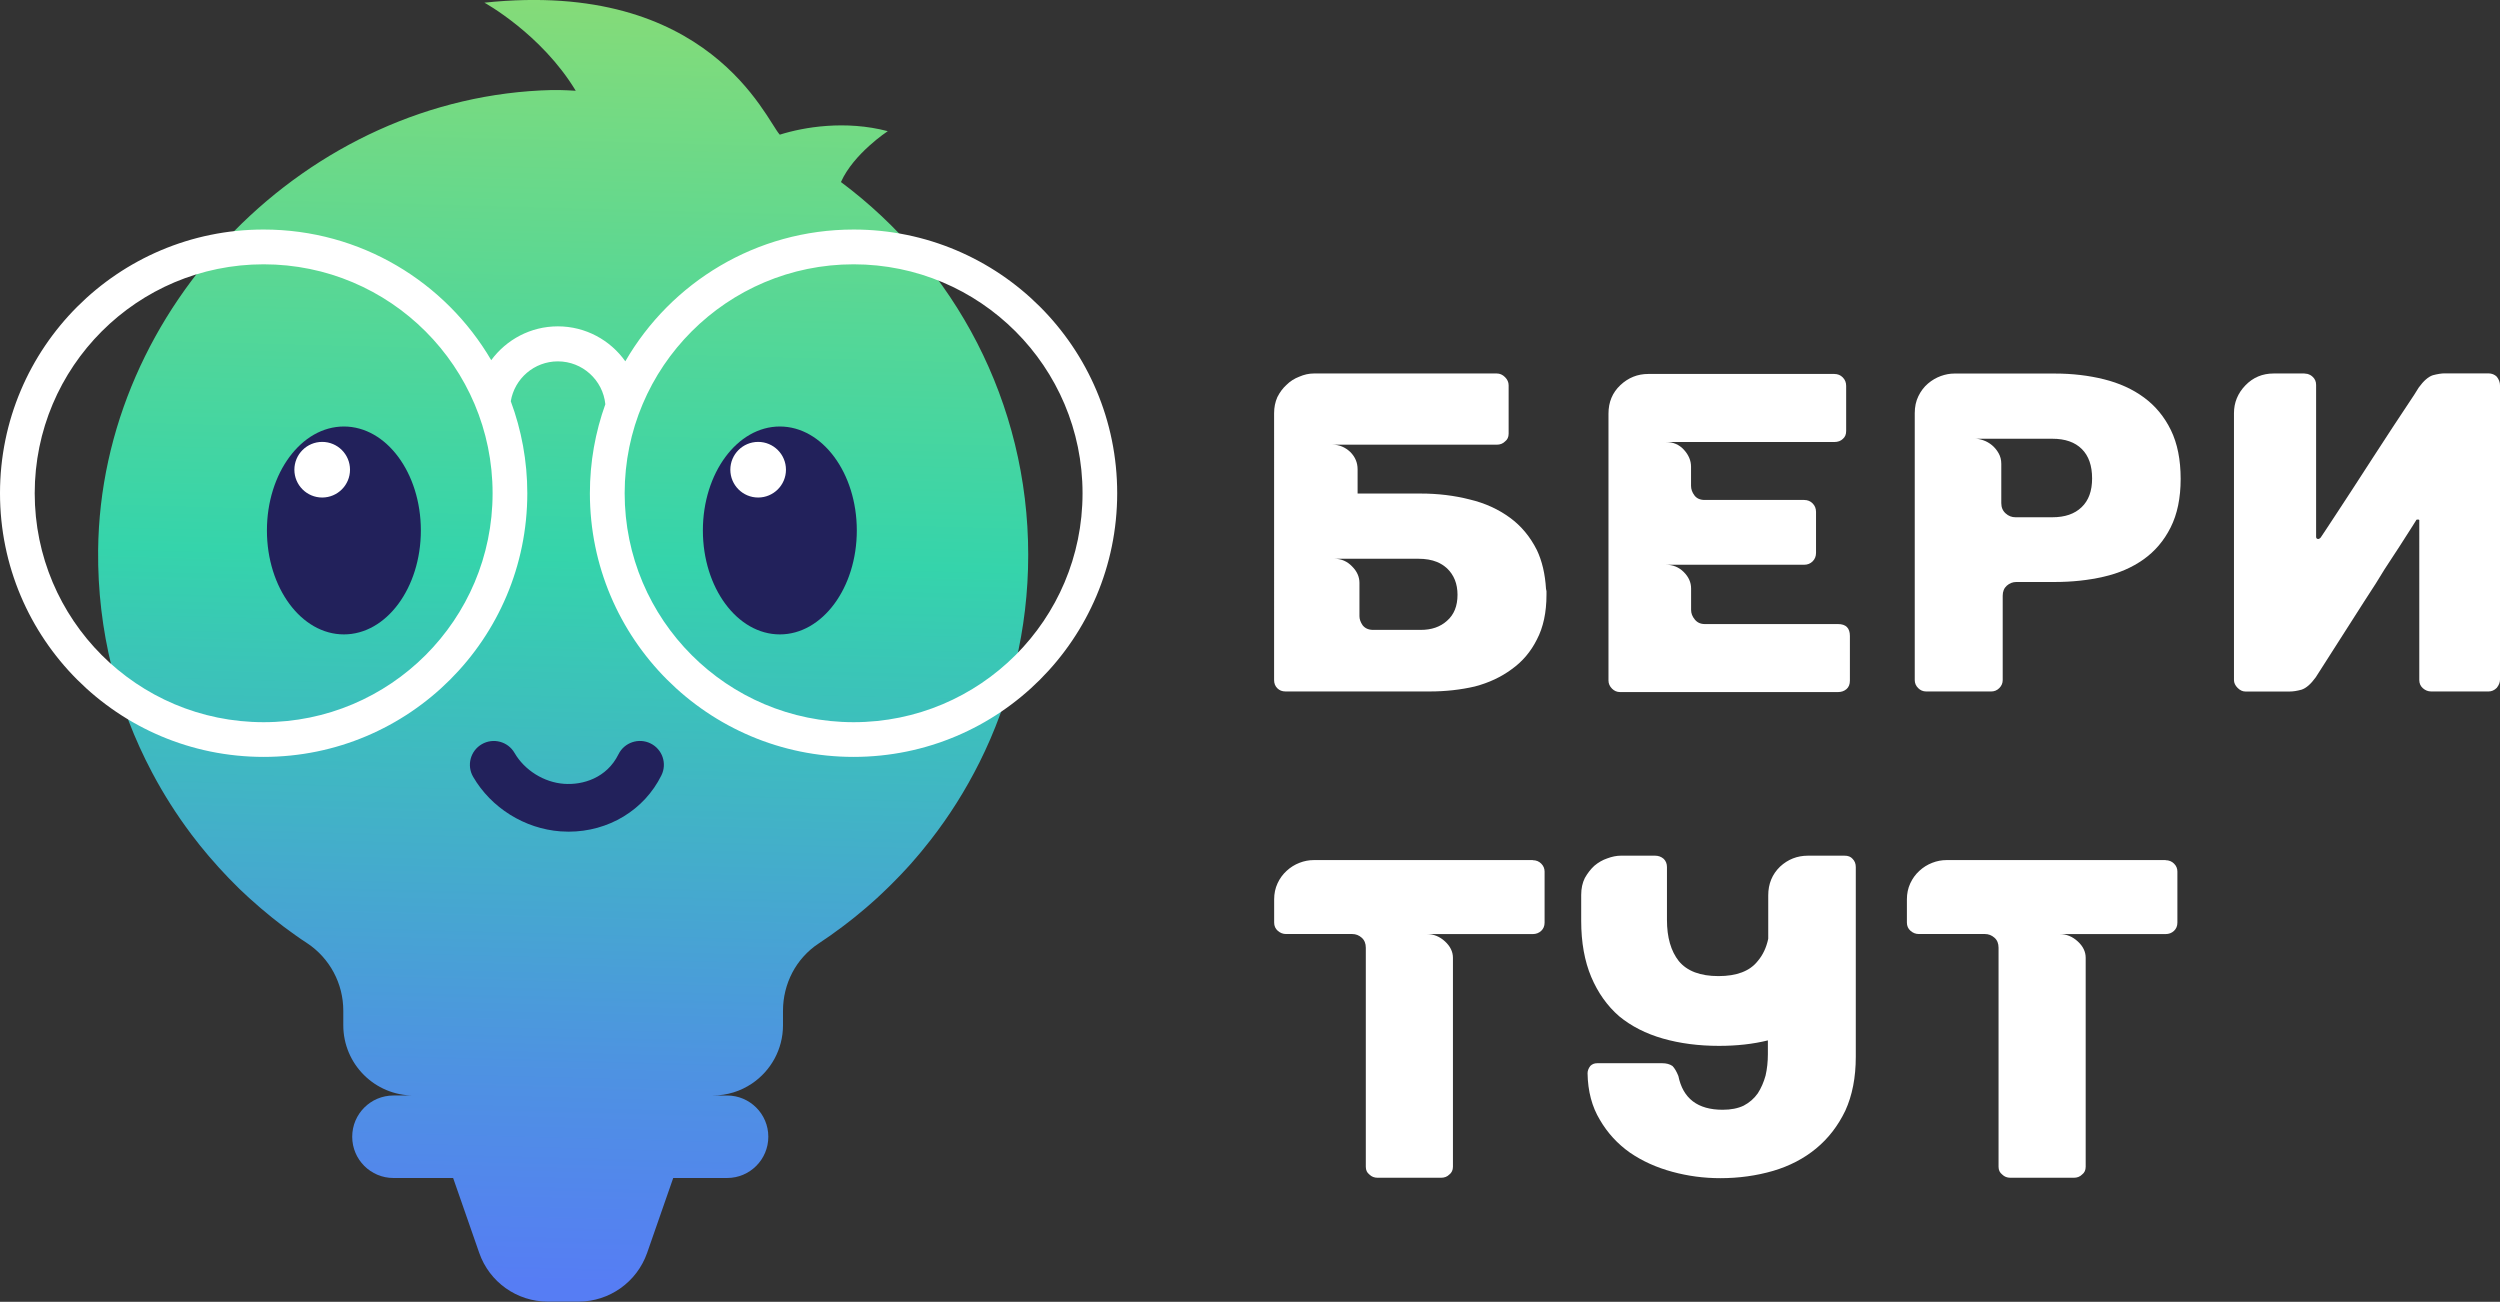<?xml version="1.0" encoding="utf-8"?>
<!-- Generator: Adobe Illustrator 27.6.1, SVG Export Plug-In . SVG Version: 6.00 Build 0)  -->
<svg version="1.1" xmlns="http://www.w3.org/2000/svg" xmlns:xlink="http://www.w3.org/1999/xlink" x="0px" y="0px"
	 viewBox="0 0 420.63 219.03" style="enable-background:new 0 0 420.63 219.03;" xml:space="preserve">
<rect x="0" y="0" width="420.63" height="219.03" fill="#333333" stroke="none"/>
<style type="text/css">
	.st0{fill:url(#SVGID_1_);}
	.st1{fill:#22215B;}
	.st2{fill:#FFFFFF;}
</style>
<g id="Background">
</g>
<g id="Shadow">
</g>
<g id="Graphic_Elements">
	<linearGradient id="SVGID_1_" gradientUnits="userSpaceOnUse" x1="91.494" y1="215.818" x2="98.298" y2="-39.34">
		<stop  offset="0" style="stop-color:#567DF4"/>
		<stop  offset="0.139" style="stop-color:#4E92E2"/>
		<stop  offset="0.426" style="stop-color:#39C9B4"/>
		<stop  offset="0.478" style="stop-color:#35D4AB"/>
		<stop  offset="0.641" style="stop-color:#56D796"/>
		<stop  offset="1" style="stop-color:#A8DF62"/>
	</linearGradient>
	<path class="st0" d="M152.97,145.65c0.13-0.15,0.27-0.3,0.4-0.45c0.46-0.52,0.9-1.04,1.35-1.57c0.09-0.1,0.17-0.21,0.26-0.31
		c0.51-0.61,1.01-1.24,1.5-1.87c0.02-0.02,0.03-0.04,0.05-0.06c3.16-4.05,5.92-8.43,8.24-13.06c0,0,0,0,0,0c0,0,0,0,0,0
		c5.27-10.52,8.23-22.39,8.23-34.96c0-25.69-12.39-48.48-31.51-62.74c2.13-4.79,7.88-8.56,7.88-8.56
		c-7.14-1.87-14.13-0.69-18.17,0.59c-2.36-2.55-11.83-26.21-49.7-22.21c0,0,9.58,5.24,15.37,14.82c0,0-2.44-0.16-4.01-0.12
		c-41.04,0.97-75.96,36.4-76.35,77.45c-0.13,13.51,3.17,26.24,9.08,37.38l0,0h0c1.92,3.63,4.12,7.09,6.57,10.35
		c0,0.01,0.01,0.01,0.01,0.02c0.48,0.64,0.97,1.26,1.46,1.88c0.02,0.02,0.03,0.04,0.05,0.06c0.48,0.6,0.98,1.2,1.48,1.79
		c0.03,0.03,0.06,0.07,0.09,0.1c0.49,0.57,0.98,1.13,1.48,1.68c0.05,0.05,0.1,0.11,0.14,0.16c0.49,0.53,0.98,1.06,1.48,1.58
		c0.07,0.07,0.13,0.14,0.2,0.21c0.48,0.5,0.97,0.98,1.46,1.47c0.09,0.09,0.18,0.18,0.27,0.27c0.47,0.46,0.95,0.91,1.44,1.35
		c0.12,0.11,0.23,0.22,0.35,0.32c0.47,0.43,0.94,0.84,1.42,1.25c0.14,0.12,0.27,0.24,0.41,0.36c0.46,0.39,0.93,0.78,1.4,1.16
		c0.16,0.13,0.32,0.27,0.48,0.4c0.46,0.37,0.92,0.72,1.38,1.08c0.18,0.14,0.36,0.28,0.54,0.42c0.48,0.36,0.97,0.71,1.45,1.06
		c0.17,0.12,0.34,0.25,0.51,0.37c0.66,0.47,1.33,0.93,2.01,1.37c3.81,2.52,6.09,6.79,6.09,11.36v2.45c0,6.53,5.29,11.82,11.82,11.82
		H66.2c-3.84,0-6.94,3.11-6.94,6.94c0,3.84,3.11,6.94,6.94,6.94h10.04l4.39,12.6c1.71,4.91,6.34,8.2,11.55,8.2h5.15
		c5.2,0,9.83-3.29,11.55-8.2l4.39-12.6h9.06c3.84,0,6.94-3.11,6.94-6.94c0-3.84-3.11-6.94-6.94-6.94h-2.41
		c2.45,0,4.72-0.74,6.61-2.02c3.14-2.12,5.21-5.72,5.21-9.8v-2.45c0-2.26,0.55-4.46,1.57-6.41c0.51-0.97,1.14-1.88,1.88-2.7
		c0.74-0.82,1.58-1.56,2.53-2.18c0.01-0.01,0.03-0.02,0.04-0.03c0.68-0.45,1.35-0.9,2.01-1.37c0.22-0.15,0.43-0.31,0.64-0.47
		c0.46-0.33,0.92-0.66,1.37-1c0.24-0.18,0.48-0.37,0.73-0.56c0.42-0.32,0.83-0.64,1.24-0.97c0.24-0.2,0.48-0.4,0.73-0.6
		c0.4-0.33,0.8-0.66,1.2-1c0.23-0.2,0.46-0.41,0.7-0.61c0.4-0.35,0.8-0.7,1.19-1.06c0.22-0.2,0.43-0.4,0.64-0.6
		c0.4-0.38,0.8-0.76,1.19-1.14c0.2-0.19,0.39-0.38,0.58-0.57c0.41-0.41,0.82-0.82,1.22-1.24c0.17-0.17,0.33-0.35,0.5-0.52
		C152.13,146.57,152.55,146.12,152.97,145.65z"/>
	<g>
		<ellipse class="st1" cx="131.21" cy="89.25" rx="12.95" ry="17.49"/>
		<circle class="st2" cx="127.56" cy="79.03" r="4.68"/>
	</g>
	<g>
		<ellipse class="st1" cx="57.86" cy="89.25" rx="12.95" ry="17.49"/>
		<circle class="st2" cx="54.21" cy="79.03" r="4.68"/>
	</g>
	<path class="st2" d="M143.62,38.62c-16.41,0-30.74,8.92-38.41,22.17c-2.52-3.55-6.67-5.88-11.35-5.88c-4.6,0-8.67,2.24-11.21,5.69
		c-7.7-13.15-21.96-21.98-38.3-21.98C19.86,38.62,0,58.48,0,82.99c0,24.5,19.86,44.36,44.36,44.36s44.36-19.86,44.36-44.36
		c0-5.44-0.99-10.66-2.78-15.48c0.63-3.8,3.94-6.71,7.92-6.71c4.15,0,7.58,3.16,7.99,7.21c-1.68,4.68-2.6,9.72-2.6,14.98
		c0,24.5,19.86,44.36,44.36,44.36s44.36-19.86,44.36-44.36C187.98,58.48,168.12,38.62,143.62,38.62z M44.36,121.51
		c-21.28,0-38.52-17.25-38.52-38.52c0-21.28,17.25-38.52,38.52-38.52s38.52,17.25,38.52,38.52
		C82.89,104.26,65.64,121.51,44.36,121.51z M143.62,121.51c-21.28,0-38.52-17.25-38.52-38.52c0-21.28,17.25-38.52,38.52-38.52
		s38.52,17.25,38.52,38.52C182.15,104.26,164.9,121.51,143.62,121.51z"/>
	<g>
		<path class="st1" d="M95.67,139.93c-0.45,0-0.9-0.02-1.35-0.05c-6.05-0.44-11.69-3.96-14.72-9.19c-1.11-1.92-0.45-4.37,1.47-5.48
			c1.93-1.11,4.39-0.45,5.5,1.47c1.69,2.92,4.96,4.96,8.33,5.2c3.14,0.23,7.18-0.96,9.16-4.97c0.98-1.99,3.4-2.81,5.39-1.83
			c2,0.98,2.82,3.39,1.83,5.38C108.39,136.31,102.36,139.93,95.67,139.93z"/>
	</g>
	<path class="st2" d="M260.2,100.07c0,2.97-0.54,5.48-1.61,7.52c-1.02,2.05-2.43,3.71-4.22,4.99c-1.79,1.33-3.86,2.3-6.22,2.92
		c-2.41,0.56-4.94,0.84-7.6,0.84h-24.26c-0.57,0-1.02-0.18-1.38-0.54c-0.36-0.36-0.54-0.82-0.54-1.38V69.52
		c0-0.97,0.18-1.87,0.54-2.69c0.41-0.82,0.92-1.51,1.54-2.07c0.61-0.61,1.33-1.07,2.15-1.38c0.82-0.36,1.64-0.54,2.46-0.54h30.78
		c0.51,0,0.97,0.2,1.38,0.61c0.41,0.41,0.61,0.87,0.61,1.38v8.14c0,0.56-0.2,1-0.61,1.31c-0.36,0.36-0.82,0.54-1.38,0.54H224.2
		c1.12,0,2.12,0.41,2.99,1.23c0.82,0.82,1.23,1.79,1.23,2.92v4.07h10.59c2.92,0,5.68,0.33,8.29,1c2.56,0.61,4.81,1.64,6.76,3.07
		c1.89,1.38,3.4,3.2,4.53,5.45c0.87,1.84,1.38,4.02,1.53,6.52l0.08,0.38v0.31V100.07z M243.46,104.45c1.18-1.02,1.77-2.48,1.77-4.38
		c0-1.84-0.59-3.33-1.77-4.45c-0.51-0.46-1.07-0.82-1.69-1.07c-0.87-0.36-1.92-0.54-3.15-0.54H224.5c1.18,0,2.17,0.43,3,1.3
		c0.82,0.82,1.23,1.74,1.23,2.76v5.6c0,0.51,0.18,1.02,0.54,1.54c0.41,0.51,1,0.77,1.76,0.77h7.98
		C240.85,105.99,242.34,105.47,243.46,104.45z"/>
	<path class="st2" d="M270.63,114.5V69.6c0-1.94,0.66-3.54,2-4.8c1.33-1.25,2.89-1.88,4.68-1.88h31.32c0.56,0,1.04,0.19,1.42,0.58
		c0.38,0.38,0.57,0.86,0.57,1.42v7.6c0,0.57-0.18,1-0.54,1.31c-0.36,0.36-0.85,0.54-1.46,0.54H280.3c1.23,0,2.24,0.44,3.03,1.31
		c0.79,0.87,1.19,1.82,1.19,2.84v3.22c0,0.57,0.19,1.1,0.57,1.61s0.96,0.77,1.73,0.77h16.74c0.56,0,1.04,0.19,1.42,0.58
		c0.38,0.38,0.57,0.86,0.57,1.42v6.91c0,0.57-0.19,1.04-0.57,1.42c-0.38,0.38-0.86,0.57-1.42,0.57H280.3c1.18,0,2.18,0.41,3,1.23
		c0.82,0.82,1.23,1.74,1.23,2.76v3.61c0,0.57,0.2,1.1,0.62,1.61c0.41,0.51,0.97,0.77,1.69,0.77h22.41c1.33,0,2,0.67,2,2v7.52
		c0,0.62-0.19,1.09-0.57,1.42c-0.38,0.33-0.86,0.5-1.42,0.5h-36.69c-0.51,0-0.96-0.19-1.34-0.57
		C270.83,115.47,270.63,115.02,270.63,114.5z"/>
	<path class="st2" d="M366.9,80.58c0,3.22-0.57,5.95-1.69,8.17c-1.12,2.23-2.65,4.02-4.57,5.38s-4.16,2.33-6.72,2.91
		c-2.56,0.59-5.3,0.88-8.21,0.88h-6.45c-0.61,0-1.15,0.21-1.61,0.62c-0.46,0.41-0.69,0.97-0.69,1.69v14.2
		c0,0.51-0.19,0.96-0.57,1.34c-0.38,0.38-0.83,0.57-1.34,0.57h-10.98c-0.51,0-0.96-0.19-1.34-0.57c-0.38-0.38-0.57-0.83-0.57-1.34
		V69.52c0-1.07,0.2-2.03,0.62-2.88c0.41-0.84,0.95-1.55,1.61-2.11c0.66-0.56,1.38-0.98,2.15-1.26s1.53-0.42,2.3-0.42h16.89
		c2.92,0,5.67,0.32,8.25,0.96c2.58,0.64,4.84,1.66,6.75,3.07c1.92,1.41,3.43,3.24,4.53,5.49C366.35,74.61,366.9,77.35,366.9,80.58z
		 M352,80.5c0-2.15-0.57-3.8-1.73-4.95c-1.15-1.15-2.8-1.73-4.95-1.73h-12.97c0.41,0,0.87,0.09,1.38,0.27
		c0.51,0.18,0.98,0.45,1.42,0.81c0.43,0.36,0.81,0.81,1.11,1.34c0.31,0.54,0.46,1.14,0.46,1.81v6.6c0,0.72,0.24,1.29,0.73,1.73
		c0.48,0.44,1.04,0.65,1.65,0.65h6.22c2.1,0,3.74-0.56,4.91-1.69C351.42,84.21,352,82.6,352,80.5z"/>
	<path class="st2" d="M420.09,63.38c0.36,0.46,0.54,0.95,0.54,1.46v49.51c0,0.46-0.18,0.92-0.54,1.38
		c-0.41,0.41-0.87,0.61-1.38,0.61h-9.67c-0.51,0-0.97-0.18-1.38-0.54c-0.41-0.36-0.61-0.82-0.61-1.38V87.49
		c-0.05-0.05-0.13-0.08-0.23-0.08c-0.21,0-0.31,0.05-0.31,0.15c-0.1,0.15-0.41,0.64-0.92,1.46c-0.51,0.82-1.15,1.82-1.92,3
		c-0.72,1.07-1.53,2.33-2.46,3.76c-0.82,1.38-1.97,3.2-3.45,5.45c-2.36,3.68-5.07,7.93-8.14,12.74c-0.82,1.13-1.61,1.82-2.38,2.07
		c-0.77,0.21-1.43,0.31-2,0.31h-7.45c-0.46,0-0.9-0.2-1.31-0.61c-0.41-0.41-0.61-0.85-0.61-1.31V69.52c0-1.79,0.64-3.35,1.92-4.68
		c1.28-1.33,2.87-2,4.76-2h5.14l0.54,0.07c0.36,0.1,0.64,0.26,0.85,0.46c0.41,0.36,0.61,0.82,0.61,1.38v25.56
		c0,0.26,0.13,0.38,0.38,0.38c0.1,0,0.23-0.08,0.38-0.23c0.1-0.15,0.41-0.61,0.92-1.38c0.46-0.72,1.1-1.69,1.92-2.92
		c0.77-1.18,1.59-2.43,2.46-3.76c0.92-1.43,2.1-3.25,3.53-5.45c2.05-3.17,4.35-6.68,6.91-10.52l0.77-1.23
		c0.82-1.13,1.61-1.82,2.38-2.07c0.77-0.2,1.43-0.31,2-0.31h7.37C419.27,62.84,419.73,63.02,420.09,63.38z"/>
	<path class="st2" d="M257.89,144.73c0.56,0,1.04,0.19,1.42,0.57c0.38,0.38,0.57,0.83,0.57,1.34v8.6c0,0.56-0.19,1.02-0.57,1.38
		c-0.39,0.36-0.86,0.54-1.42,0.54h-17.8c1.12,0,2.14,0.41,3.03,1.23c0.89,0.82,1.34,1.74,1.34,2.76v35.16c0,0.56-0.21,1-0.61,1.31
		c-0.36,0.36-0.82,0.54-1.39,0.54h-10.67c-0.56,0-1.02-0.18-1.38-0.54c-0.41-0.31-0.61-0.74-0.61-1.31v-36.85
		c0-0.72-0.23-1.28-0.69-1.69c-0.46-0.41-0.99-0.62-1.61-0.62h-11.13c-0.51,0-0.97-0.18-1.38-0.54c-0.41-0.36-0.61-0.82-0.61-1.38
		v-3.92c0-0.97,0.19-1.87,0.57-2.69c0.38-0.82,0.89-1.52,1.54-2.11c0.64-0.59,1.35-1.03,2.15-1.34c0.79-0.31,1.6-0.46,2.42-0.46
		H257.89z"/>
	<path class="st2" d="M311.7,144.5c0.36,0.36,0.54,0.82,0.54,1.38v31.93c0,3.48-0.59,6.5-1.76,9.06c-1.23,2.56-2.87,4.68-4.92,6.37
		c-2.05,1.69-4.45,2.94-7.22,3.76c-2.82,0.82-5.78,1.23-8.9,1.23c-2.77,0-5.45-0.36-8.06-1.07c-2.66-0.72-5.04-1.79-7.13-3.22
		c-2.1-1.48-3.79-3.33-5.07-5.53c-1.33-2.2-2.02-4.81-2.07-7.83c0-0.41,0.15-0.82,0.46-1.23c0.31-0.31,0.69-0.46,1.15-0.46h10.98
		c0.66,0,1.23,0.15,1.69,0.46c0.36,0.36,0.69,0.92,1,1.69c0.77,3.79,3.25,5.68,7.45,5.68c1.38,0,2.56-0.23,3.53-0.69
		c0.97-0.51,1.77-1.2,2.38-2.07c0.56-0.87,1-1.87,1.31-2.99c0.26-1.13,0.39-2.33,0.39-3.61v-2.31c-2.51,0.62-5.25,0.92-8.21,0.92
		c-3.43,0-6.58-0.41-9.45-1.23c-2.86-0.82-5.32-2.07-7.37-3.76c-2-1.74-3.56-3.94-4.69-6.6c-1.12-2.66-1.69-5.81-1.69-9.44v-4.37
		c0-1.07,0.2-2.02,0.61-2.84c0.46-0.82,1-1.51,1.61-2.07c0.67-0.56,1.38-0.97,2.15-1.23c0.82-0.31,1.59-0.46,2.31-0.46h5.75
		c0.57,0,1.05,0.18,1.46,0.54c0.36,0.36,0.54,0.82,0.54,1.38v8.9c0,2.92,0.66,5.22,1.99,6.91c1.39,1.69,3.61,2.53,6.68,2.53
		c3.07,0,5.27-0.84,6.6-2.53c0.87-1.02,1.46-2.28,1.77-3.76v-7.29c0-1.94,0.66-3.55,1.99-4.84c1.33-1.23,2.89-1.84,4.69-1.84h6.14
		C310.93,143.96,311.39,144.14,311.7,144.5z"/>
	<path class="st2" d="M364.36,144.73c0.56,0,1.04,0.19,1.42,0.57c0.39,0.38,0.57,0.83,0.57,1.34v8.6c0,0.56-0.19,1.02-0.57,1.38
		c-0.38,0.36-0.86,0.54-1.42,0.54h-17.81c1.12,0,2.14,0.41,3.03,1.23c0.9,0.82,1.34,1.74,1.34,2.76v35.16c0,0.56-0.2,1-0.61,1.31
		c-0.36,0.36-0.82,0.54-1.38,0.54h-10.67c-0.56,0-1.02-0.18-1.38-0.54c-0.41-0.31-0.62-0.74-0.62-1.31v-36.85
		c0-0.72-0.22-1.28-0.69-1.69c-0.46-0.41-1-0.62-1.61-0.62h-11.13c-0.51,0-0.97-0.18-1.38-0.54c-0.41-0.36-0.61-0.82-0.61-1.38
		v-3.92c0-0.97,0.19-1.87,0.57-2.69c0.38-0.82,0.89-1.52,1.54-2.11c0.64-0.59,1.35-1.03,2.15-1.34c0.79-0.31,1.6-0.46,2.42-0.46
		H364.36z"/>
</g>
</svg>
